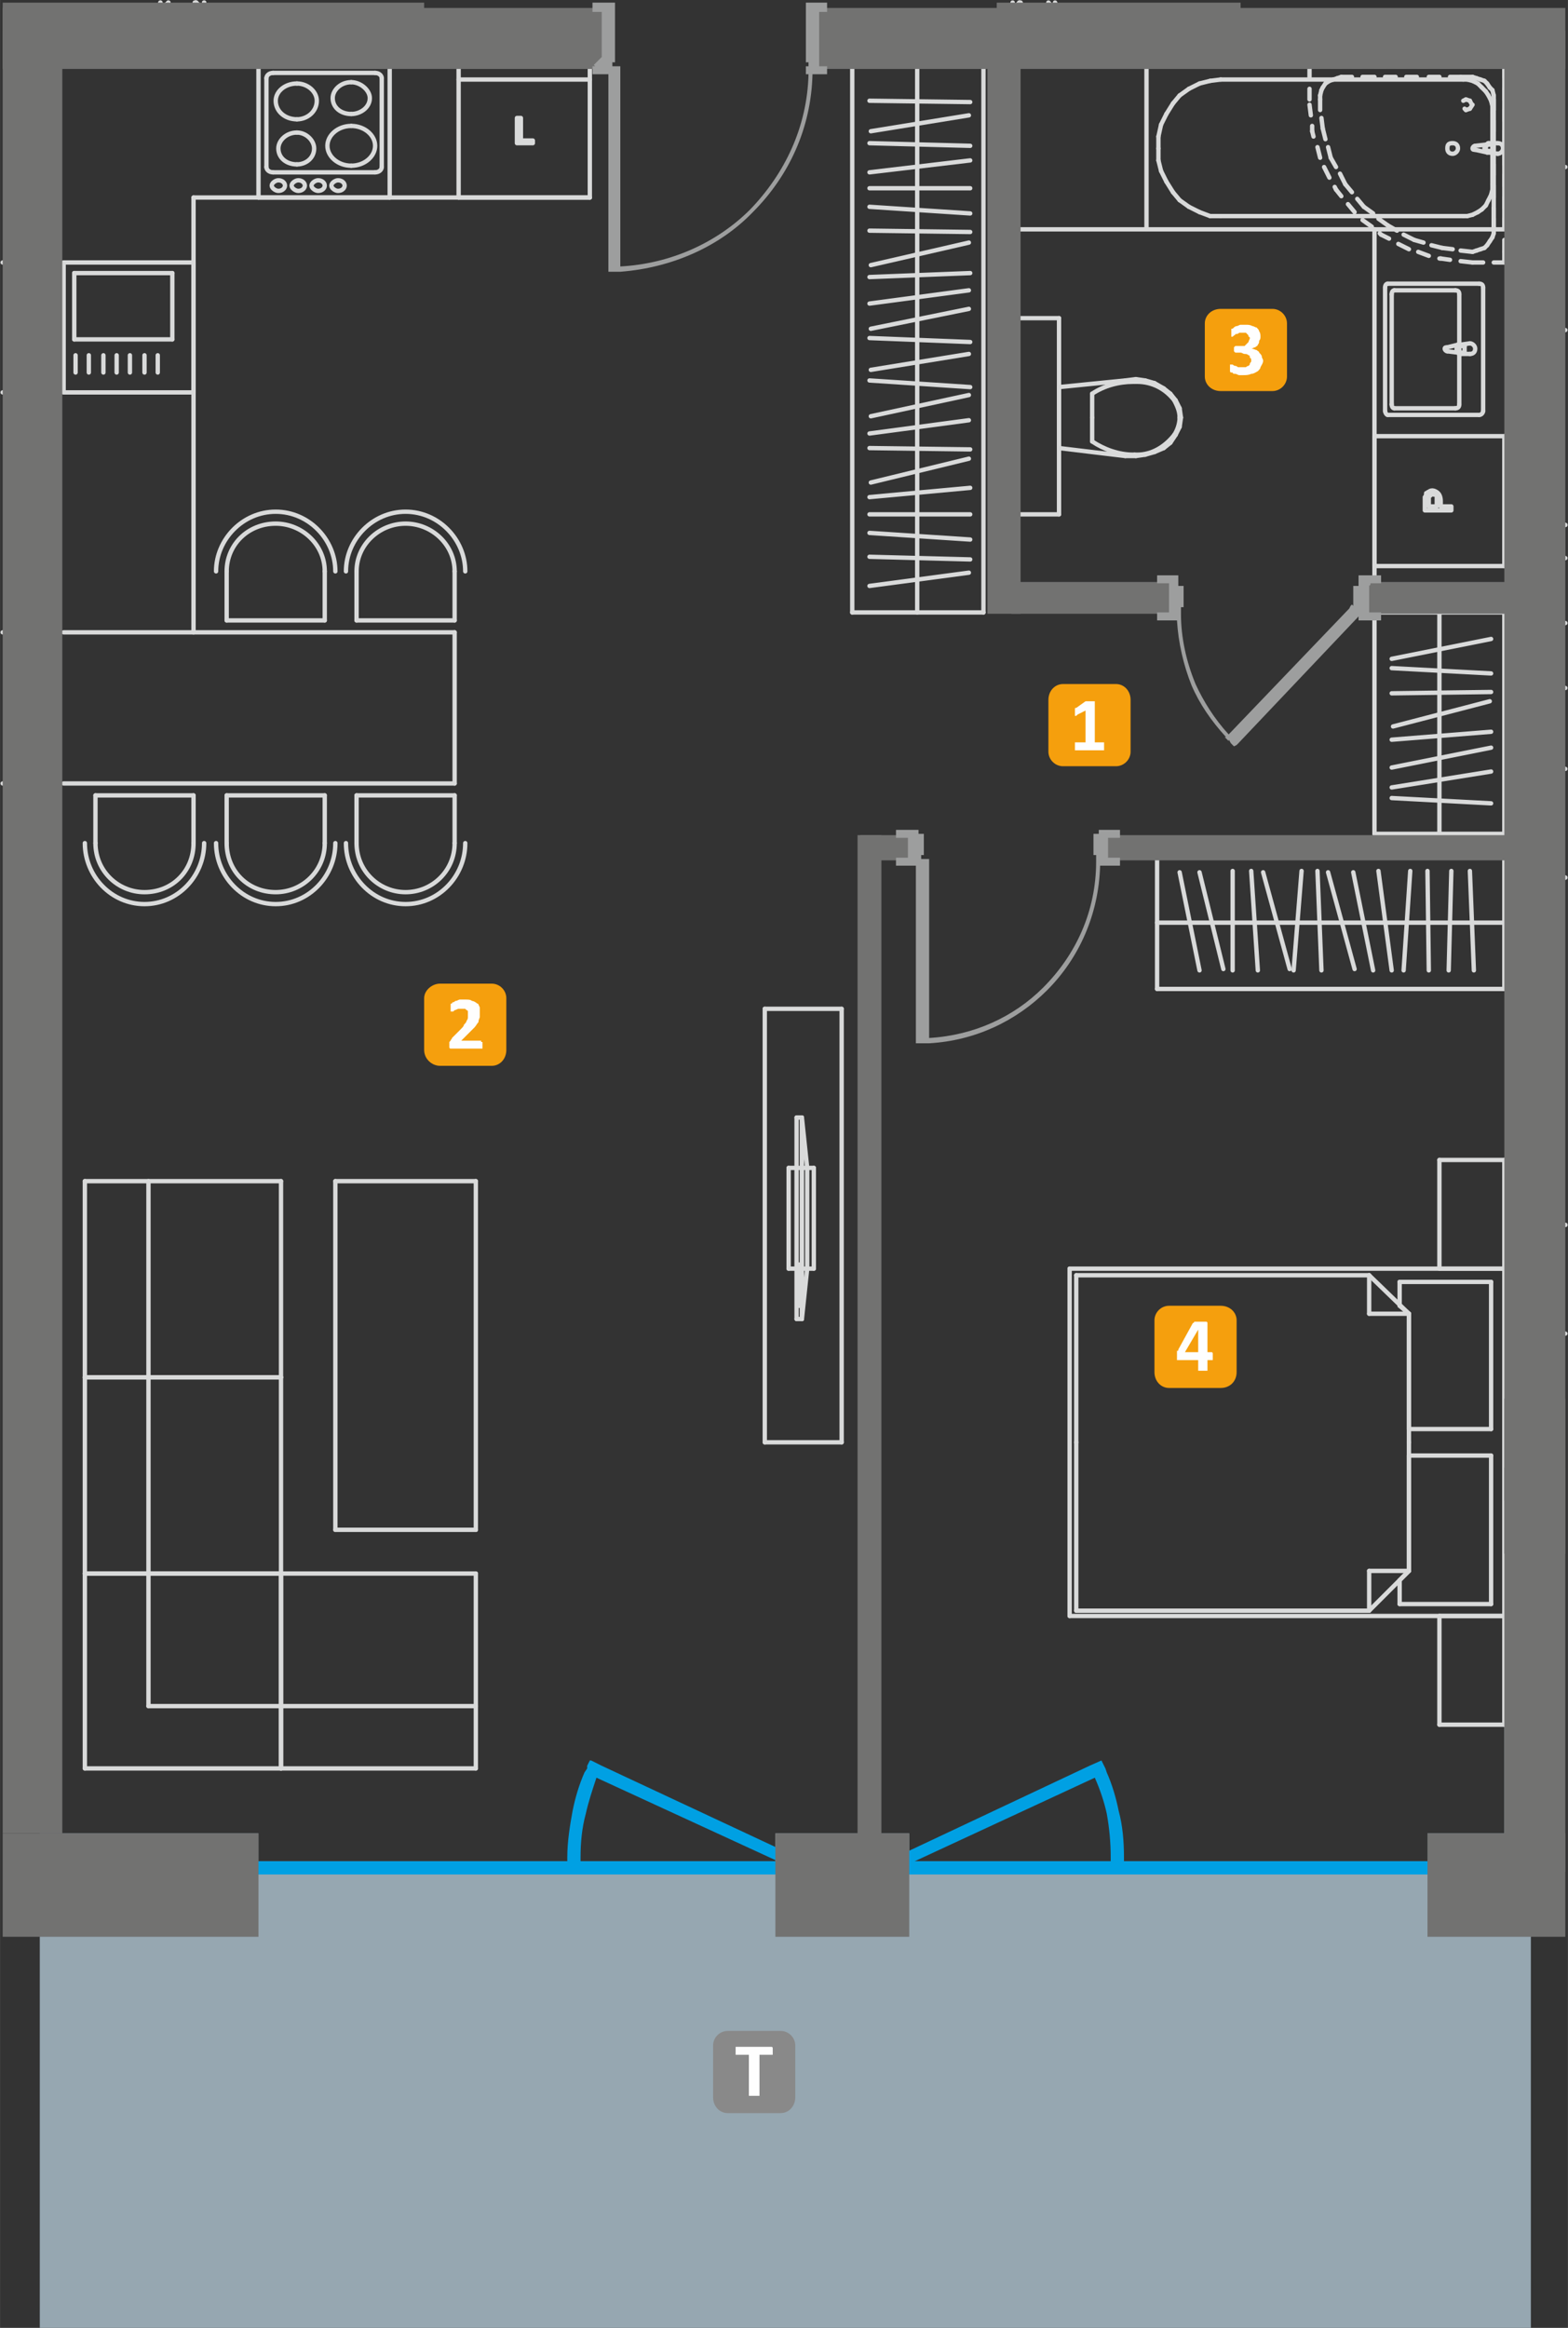 <?xml version="1.0" encoding="UTF-8"?>
<!DOCTYPE svg PUBLIC "-//W3C//DTD SVG 1.1//EN" "http://www.w3.org/Graphics/SVG/1.1/DTD/svg11.dtd">
<!-- Creator: CorelDRAW X6 -->
<svg xmlns="http://www.w3.org/2000/svg" xml:space="preserve" width="1179px" height="1750px" version="1.1" style="shape-rendering:geometricPrecision; text-rendering:geometricPrecision; image-rendering:optimizeQuality; fill-rule:evenodd; clip-rule:evenodd"
viewBox="0 0 1183 1756"
 xmlns:xlink="http://www.w3.org/1999/xlink">
 <rect x="0" y="0" width="1183" height="1756" fill="#333333" stroke="none"/>
 <defs>
  <style type="text/css">
   <![CDATA[
    .str0 {stroke:#D9DADA;stroke-width:3.281;stroke-linecap:round;stroke-linejoin:round}
    .fil3 {fill:none;fill-rule:nonzero}
    .fil1 {fill:#00A0E3}
    .fil4 {fill:#727271}
    .fil8 {fill:#898989}
    .fil0 {fill:#96A7B1}
    .fil6 {fill:#F59F0D}
    .fil2 {fill:#00A0E3;fill-rule:nonzero}
    .fil5 {fill:#9D9E9E;fill-rule:nonzero}
    .fil7 {fill:#FEFEFE;fill-rule:nonzero}
   ]]>
  </style>
 </defs>
 <g id="Warstwa_x0020_1">
  <polygon class="fil0" points="30,1383 30,1756 1155,1756 1155,1055 1135,1055 1135,1107 1135,1132 1135,1383 1077,1383 1077,1404 686,1404 686,1383 585,1383 585,1404 195,1404 195,1383 "/>
  <polygon class="fil1" points="186,1404 630,1404 630,1414 186,1414 "/>
  <polygon class="fil1" points="675,1404 1120,1404 1120,1414 675,1414 "/>
  <path class="fil2" d="M593 1397l4 2 -4 9 -4 -3 -139 -64c-3,9 -6,18 -8,27 -3,11 -4,22 -4,33l0 5 -10 0 0 -5c0,-12 2,-24 4,-35 2,-10 5,-20 9,-29l0 0 2 -3 0 -2 2 -4 1 0 0 0 2 1 6 3 0 0 139 65z"/>
  <path class="fil2" d="M688 1405l-5 3 -4 -9 5 -2 138 -65 0 0 9 -4 2 4 1 2 1 3 0 0c4,9 7,19 9,29 3,11 4,23 4,35l0 5 -10 0 0 -5c0,-11 -1,-22 -3,-33 -2,-9 -5,-18 -9,-27l-138 64z"/>
  <line class="fil3 str0" x1="212" y1="1039" x2="212" y2= "1187" />
  <line class="fil3 str0" x1="212" y1="1187" x2="64" y2= "1187" />
  <line class="fil3 str0" x1="64" y1="1187" x2="64" y2= "1039" />
  <line class="fil3 str0" x1="64" y1="1039" x2="212" y2= "1039" />
  <line class="fil3 str0" x1="112" y1="1039" x2="112" y2= "1187" />
  <line class="fil3 str0" x1="359" y1="1187" x2="212" y2= "1187" />
  <line class="fil3 str0" x1="212" y1="1187" x2="212" y2= "1334" />
  <line class="fil3 str0" x1="212" y1="1334" x2="359" y2= "1334" />
  <line class="fil3 str0" x1="359" y1="1334" x2="359" y2= "1187" />
  <line class="fil3 str0" x1="359" y1="1287" x2="212" y2= "1287" />
  <line class="fil3 str0" x1="212" y1="1187" x2="212" y2= "1334" />
  <line class="fil3 str0" x1="212" y1="1334" x2="64" y2= "1334" />
  <line class="fil3 str0" x1="64" y1="1334" x2="64" y2= "1187" />
  <line class="fil3 str0" x1="64" y1="1187" x2="212" y2= "1187" />
  <line class="fil3 str0" x1="112" y1="1187" x2="112" y2= "1287" />
  <line class="fil3 str0" x1="212" y1="1287" x2="112" y2= "1287" />
  <line class="fil3 str0" x1="212" y1="891" x2="212" y2= "1039" />
  <line class="fil3 str0" x1="212" y1="1039" x2="64" y2= "1039" />
  <line class="fil3 str0" x1="64" y1="1039" x2="64" y2= "891" />
  <line class="fil3 str0" x1="64" y1="891" x2="212" y2= "891" />
  <line class="fil3 str0" x1="112" y1="891" x2="112" y2= "1039" />
  <line class="fil3 str0" x1="294" y1="149" x2="294" y2= "50" />
  <line class="fil3 str0" x1="294" y1="50" x2="195" y2= "50" />
  <line class="fil3 str0" x1="195" y1="50" x2="195" y2= "149" />
  <line class="fil3 str0" x1="195" y1="149" x2="294" y2= "149" />
  <line class="fil3 str0" x1="201" y1="126" x2="201" y2= "59" />
  <line class="fil3 str0" x1="206" y1="55" x2="283" y2= "55" />
  <line class="fil3 str0" x1="288" y1="59" x2="288" y2= "126" />
  <line class="fil3 str0" x1="283" y1="130" x2="206" y2= "130" />
  <path class="fil3 str0" d="M224 63c8,0 15,6 15,13 0,8 -7,14 -15,14"/>
  <path class="fil3 str0" d="M224 90c-9,0 -16,-6 -16,-14 0,-7 7,-13 16,-13"/>
  <path class="fil3 str0" d="M224 100c7,0 13,6 13,12 0,7 -6,12 -13,12"/>
  <path class="fil3 str0" d="M224 124c-8,0 -14,-5 -14,-12 0,-6 6,-12 14,-12"/>
  <path class="fil3 str0" d="M265 95c10,0 18,7 18,15 0,8 -8,15 -18,15"/>
  <path class="fil3 str0" d="M265 125c-10,0 -18,-7 -18,-15 0,-8 8,-15 18,-15"/>
  <path class="fil3 str0" d="M265 62c7,0 14,6 14,12 0,7 -7,12 -14,12"/>
  <path class="fil3 str0" d="M265 86c-8,0 -14,-5 -14,-12 0,-6 6,-12 14,-12"/>
  <path class="fil3 str0" d="M215 140c0,-2 -2,-4 -5,-4 -2,0 -5,2 -5,4 0,2 3,4 5,4 3,0 5,-2 5,-4"/>
  <path class="fil3 str0" d="M230 140c0,-2 -2,-4 -5,-4 -2,0 -5,2 -5,4 0,2 3,4 5,4 3,0 5,-2 5,-4"/>
  <path class="fil3 str0" d="M245 140c0,-2 -2,-4 -5,-4 -2,0 -5,2 -5,4 0,2 3,4 5,4 3,0 5,-2 5,-4z"/>
  <path class="fil3 str0" d="M260 140c0,-2 -2,-4 -5,-4 -2,0 -5,2 -5,4 0,2 3,4 5,4 3,0 5,-2 5,-4"/>
  <path class="fil3 str0" d="M206 130c-3,0 -5,-2 -5,-4"/>
  <path class="fil3 str0" d="M201 59c0,-2 2,-4 5,-4"/>
  <path class="fil3 str0" d="M283 55c3,0 5,2 5,4"/>
  <path class="fil3 str0" d="M288 126c0,2 -2,4 -5,4"/>
  <line class="fil3 str0" x1="146" y1="198" x2="48" y2= "198" />
  <line class="fil3 str0" x1="146" y1="296" x2="146" y2= "198" />
  <line class="fil3 str0" x1="48" y1="296" x2="146" y2= "296" />
  <line class="fil3 str0" x1="48" y1="198" x2="48" y2= "296" />
  <line class="fil3 str0" x1="56" y1="206" x2="56" y2= "256" />
  <line class="fil3 str0" x1="56" y1="256" x2="130" y2= "256" />
  <line class="fil3 str0" x1="130" y1="256" x2="130" y2= "206" />
  <line class="fil3 str0" x1="130" y1="206" x2="56" y2= "206" />
  <line class="fil3 str0" x1="57" y1="268" x2="57" y2= "281" />
  <line class="fil3 str0" x1="67" y1="268" x2="67" y2= "281" />
  <line class="fil3 str0" x1="78" y1="268" x2="78" y2= "281" />
  <line class="fil3 str0" x1="88" y1="268" x2="88" y2= "281" />
  <line class="fil3 str0" x1="98" y1="268" x2="98" y2= "281" />
  <line class="fil3 str0" x1="109" y1="268" x2="109" y2= "281" />
  <line class="fil3 str0" x1="119" y1="268" x2="119" y2= "281" />
  <line class="fil3 str0" x1="445" y1="149" x2="445" y2= "50" />
  <line class="fil3 str0" x1="346" y1="149" x2="445" y2= "149" />
  <line class="fil3 str0" x1="346" y1="50" x2="346" y2= "149" />
  <line class="fil3 str0" x1="445" y1="50" x2="346" y2= "50" />
  <line class="fil3 str0" x1="445" y1="60" x2="346" y2= "60" />
  <polygon class="fil3 str0" points="390,108 390,89 393,89 393,106 402,106 402,108 "/>
  <line class="fil3 str0" x1="343" y1="636" x2="343" y2= "600" />
  <path class="fil3 str0" d="M343 636c0,21 -17,37 -37,37 -20,0 -37,-16 -37,-37"/>
  <line class="fil3 str0" x1="269" y1="600" x2="269" y2= "636" />
  <line class="fil3 str0" x1="343" y1="600" x2="269" y2= "600" />
  <path class="fil3 str0" d="M351 636c0,25 -20,46 -45,46 -25,0 -45,-21 -45,-46"/>
  <line class="fil3 str0" x1="245" y1="636" x2="245" y2= "600" />
  <path class="fil3 str0" d="M245 636c0,21 -17,37 -37,37 -21,0 -37,-16 -37,-37"/>
  <line class="fil3 str0" x1="171" y1="600" x2="171" y2= "636" />
  <line class="fil3 str0" x1="245" y1="600" x2="171" y2= "600" />
  <path class="fil3 str0" d="M253 636c0,25 -20,46 -45,46 -25,0 -45,-21 -45,-46"/>
  <line class="fil3 str0" x1="146" y1="636" x2="146" y2= "600" />
  <path class="fil3 str0" d="M146 636c0,21 -16,37 -37,37 -20,0 -37,-16 -37,-37"/>
  <line class="fil3 str0" x1="72" y1="600" x2="72" y2= "636" />
  <line class="fil3 str0" x1="146" y1="600" x2="72" y2= "600" />
  <path class="fil3 str0" d="M154 636c0,25 -20,46 -45,46 -25,0 -45,-21 -45,-46"/>
  <line class="fil3 str0" x1="343" y1="468" x2="269" y2= "468" />
  <line class="fil3 str0" x1="269" y1="468" x2="269" y2= "431" />
  <path class="fil3 str0" d="M269 431c0,-20 17,-36 37,-36 20,0 37,16 37,36"/>
  <line class="fil3 str0" x1="343" y1="431" x2="343" y2= "468" />
  <path class="fil3 str0" d="M261 431c0,-24 20,-45 45,-45 25,0 45,21 45,45"/>
  <line class="fil3 str0" x1="245" y1="468" x2="171" y2= "468" />
  <line class="fil3 str0" x1="171" y1="468" x2="171" y2= "431" />
  <path class="fil3 str0" d="M171 431c0,-20 16,-36 37,-36 20,0 37,16 37,36"/>
  <line class="fil3 str0" x1="245" y1="431" x2="245" y2= "468" />
  <path class="fil3 str0" d="M163 431c0,-24 20,-45 45,-45 25,0 45,21 45,45"/>
  <line class="fil3 str0" x1="1086" y1="1301" x2="1086" y2= "1219" />
  <line class="fil3 str0" x1="1086" y1="1219" x2="1135" y2= "1219" />
  <line class="fil3 str0" x1="1135" y1="1219" x2="1135" y2= "1301" />
  <line class="fil3 str0" x1="1135" y1="1301" x2="1086" y2= "1301" />
  <line class="fil3 str0" x1="1086" y1="957" x2="1086" y2= "875" />
  <line class="fil3 str0" x1="1086" y1="875" x2="1135" y2= "875" />
  <line class="fil3 str0" x1="1135" y1="875" x2="1135" y2= "957" />
  <line class="fil3 str0" x1="1135" y1="957" x2="1086" y2= "957" />
  <line class="fil3 str0" x1="1063" y1="991" x2="1056" y2= "985" />
  <line class="fil3 str0" x1="1056" y1="985" x2="1056" y2= "967" />
  <line class="fil3 str0" x1="1056" y1="967" x2="1125" y2= "967" />
  <line class="fil3 str0" x1="1125" y1="967" x2="1125" y2= "1078" />
  <line class="fil3 str0" x1="1125" y1="1078" x2="1063" y2= "1078" />
  <line class="fil3 str0" x1="1063" y1="1078" x2="1063" y2= "991" />
  <line class="fil3 str0" x1="1063" y1="1098" x2="1125" y2= "1098" />
  <line class="fil3 str0" x1="1125" y1="1098" x2="1125" y2= "1210" />
  <line class="fil3 str0" x1="1125" y1="1210" x2="1056" y2= "1210" />
  <line class="fil3 str0" x1="1056" y1="1210" x2="1056" y2= "1192" />
  <line class="fil3 str0" x1="1056" y1="1192" x2="1063" y2= "1185" />
  <line class="fil3 str0" x1="1063" y1="1185" x2="1063" y2= "1098" />
  <line class="fil3 str0" x1="812" y1="1088" x2="812" y2= "962" />
  <line class="fil3 str0" x1="812" y1="962" x2="1033" y2= "962" />
  <line class="fil3 str0" x1="1033" y1="962" x2="1063" y2= "991" />
  <line class="fil3 str0" x1="1063" y1="991" x2="1063" y2= "1088" />
  <line class="fil3 str0" x1="1033" y1="962" x2="1033" y2= "991" />
  <line class="fil3 str0" x1="1063" y1="991" x2="1033" y2= "991" />
  <line class="fil3 str0" x1="1063" y1="1088" x2="1063" y2= "1185" />
  <line class="fil3 str0" x1="1063" y1="1185" x2="1033" y2= "1215" />
  <line class="fil3 str0" x1="1033" y1="1215" x2="812" y2= "1215" />
  <line class="fil3 str0" x1="812" y1="1215" x2="812" y2= "1088" />
  <line class="fil3 str0" x1="1033" y1="1215" x2="1033" y2= "1185" />
  <line class="fil3 str0" x1="1063" y1="1185" x2="1033" y2= "1185" />
  <line class="fil3 str0" x1="807" y1="1219" x2="807" y2= "957" />
  <line class="fil3 str0" x1="807" y1="957" x2="1135" y2= "957" />
  <line class="fil3 str0" x1="1135" y1="957" x2="1135" y2= "1219" />
  <line class="fil3 str0" x1="1135" y1="1219" x2="807" y2= "1219" />
  <line class="fil3 str0" x1="1135" y1="746" x2="1135" y2= "647" />
  <line class="fil3 str0" x1="873" y1="746" x2="1135" y2= "746" />
  <line class="fil3 str0" x1="873" y1="647" x2="873" y2= "746" />
  <line class="fil3 str0" x1="1135" y1="647" x2="873" y2= "647" />
  <line class="fil3 str0" x1="1135" y1="696" x2="873" y2= "696" />
  <line class="fil3 str0" x1="1109" y1="657" x2="1112" y2= "732" />
  <line class="fil3 str0" x1="1095" y1="657" x2="1093" y2= "732" />
  <line class="fil3 str0" x1="1077" y1="657" x2="1078" y2= "732" />
  <line class="fil3 str0" x1="1064" y1="657" x2="1059" y2= "732" />
  <line class="fil3 str0" x1="1040" y1="657" x2="1050" y2= "732" />
  <line class="fil3 str0" x1="1021" y1="658" x2="1036" y2= "732" />
  <line class="fil3 str0" x1="1002" y1="658" x2="1022" y2= "731" />
  <line class="fil3 str0" x1="994" y1="657" x2="997" y2= "732" />
  <line class="fil3 str0" x1="982" y1="657" x2="976" y2= "732" />
  <line class="fil3 str0" x1="953" y1="658" x2="973" y2= "731" />
  <line class="fil3 str0" x1="944" y1="657" x2="949" y2= "732" />
  <line class="fil3 str0" x1="930" y1="657" x2="930" y2= "732" />
  <line class="fil3 str0" x1="905" y1="658" x2="923" y2= "731" />
  <line class="fil3 str0" x1="890" y1="658" x2="905" y2= "732" />
  <line class="fil3 str0" x1="614" y1="881" x2="595" y2= "881" />
  <line class="fil3 str0" x1="614" y1="957" x2="614" y2= "881" />
  <line class="fil3 str0" x1="595" y1="957" x2="614" y2= "957" />
  <line class="fil3 str0" x1="595" y1="881" x2="595" y2= "957" />
  <line class="fil3 str0" x1="605" y1="843" x2="601" y2= "843" />
  <line class="fil3 str0" x1="609" y1="881" x2="605" y2= "843" />
  <line class="fil3 str0" x1="609" y1="957" x2="609" y2= "881" />
  <line class="fil3 str0" x1="605" y1="995" x2="609" y2= "957" />
  <line class="fil3 str0" x1="601" y1="995" x2="605" y2= "995" />
  <line class="fil3 str0" x1="601" y1="843" x2="601" y2= "995" />
  <line class="fil3 str0" x1="602" y1="985" x2="602" y2= "975" />
  <line class="fil3 str0" x1="602" y1="975" x2="603" y2= "975" />
  <line class="fil3 str0" x1="603" y1="975" x2="603" y2= "985" />
  <line class="fil3 str0" x1="603" y1="985" x2="602" y2= "985" />
  <line class="fil3 str0" x1="602" y1="972" x2="602" y2= "962" />
  <line class="fil3 str0" x1="602" y1="962" x2="603" y2= "962" />
  <line class="fil3 str0" x1="603" y1="962" x2="603" y2= "972" />
  <line class="fil3 str0" x1="603" y1="972" x2="602" y2= "972" />
  <line class="fil3 str0" x1="602" y1="960" x2="602" y2= "954" />
  <line class="fil3 str0" x1="602" y1="954" x2="603" y2= "954" />
  <line class="fil3 str0" x1="603" y1="954" x2="603" y2= "960" />
  <line class="fil3 str0" x1="603" y1="960" x2="602" y2= "960" />
  <line class="fil3 str0" x1="605" y1="843" x2="605" y2= "995" />
  <line class="fil3 str0" x1="1135" y1="427" x2="1135" y2= "329" />
  <line class="fil3 str0" x1="1037" y1="427" x2="1135" y2= "427" />
  <line class="fil3 str0" x1="1037" y1="329" x2="1037" y2= "427" />
  <line class="fil3 str0" x1="1135" y1="329" x2="1037" y2= "329" />
  <path class="fil3 str0" d="M1095 385l-20 0 0 -7c0,-2 0,-3 0,-3 1,-1 1,-2 1,-3 1,0 1,-1 2,-1 1,-1 2,-1 3,-1 1,0 3,1 4,2 1,1 2,3 2,6l0 4 8 0 0 3zm-11 -3l0 -5c0,-1 0,-2 0,-3 -1,-1 -2,-1 -3,-1 -1,0 -2,0 -2,1 -1,0 -1,0 -1,1 0,1 0,1 0,3l0 4 6 0z"/>
  <line class="fil3 str0" x1="1135" y1="173" x2="865" y2= "173" />
  <line class="fil3 str0" x1="865" y1="173" x2="865" y2= "50" />
  <line class="fil3 str0" x1="865" y1="50" x2="1135" y2= "50" />
  <line class="fil3 str0" x1="1135" y1="50" x2="1135" y2= "173" />
  <line class="fil3 str0" x1="1104" y1="60" x2="1107" y2= "60" />
  <line class="fil3 str0" x1="1107" y1="60" x2="1111" y2= "61" />
  <line class="fil3 str0" x1="1111" y1="61" x2="1115" y2= "63" />
  <line class="fil3 str0" x1="1115" y1="63" x2="1118" y2= "66" />
  <line class="fil3 str0" x1="1118" y1="66" x2="1121" y2= "69" />
  <line class="fil3 str0" x1="1121" y1="69" x2="1123" y2= "72" />
  <line class="fil3 str0" x1="1123" y1="72" x2="1125" y2= "76" />
  <line class="fil3 str0" x1="1125" y1="76" x2="1126" y2= "80" />
  <line class="fil3 str0" x1="1126" y1="80" x2="1126" y2= "85" />
  <line class="fil3 str0" x1="1126" y1="85" x2="1126" y2= "139" />
  <line class="fil3 str0" x1="1126" y1="139" x2="1126" y2= "143" />
  <line class="fil3 str0" x1="1126" y1="143" x2="1125" y2= "147" />
  <line class="fil3 str0" x1="1125" y1="147" x2="1123" y2= "151" />
  <line class="fil3 str0" x1="1123" y1="151" x2="1121" y2= "155" />
  <line class="fil3 str0" x1="1121" y1="155" x2="1118" y2= "158" />
  <line class="fil3 str0" x1="1118" y1="158" x2="1115" y2= "160" />
  <line class="fil3 str0" x1="1115" y1="160" x2="1111" y2= "162" />
  <line class="fil3 str0" x1="1111" y1="162" x2="1107" y2= "163" />
  <line class="fil3 str0" x1="1107" y1="163" x2="1104" y2= "163" />
  <line class="fil3 str0" x1="1104" y1="163" x2="921" y2= "163" />
  <line class="fil3 str0" x1="921" y1="163" x2="913" y2= "163" />
  <line class="fil3 str0" x1="913" y1="163" x2="905" y2= "160" />
  <line class="fil3 str0" x1="905" y1="160" x2="897" y2= "156" />
  <line class="fil3 str0" x1="897" y1="156" x2="890" y2= "151" />
  <line class="fil3 str0" x1="890" y1="151" x2="885" y2= "145" />
  <line class="fil3 str0" x1="885" y1="145" x2="880" y2= "137" />
  <line class="fil3 str0" x1="880" y1="137" x2="876" y2= "129" />
  <line class="fil3 str0" x1="876" y1="129" x2="874" y2= "121" />
  <line class="fil3 str0" x1="874" y1="121" x2="874" y2= "112" />
  <line class="fil3 str0" x1="874" y1="112" x2="874" y2= "103" />
  <line class="fil3 str0" x1="874" y1="103" x2="876" y2= "94" />
  <line class="fil3 str0" x1="876" y1="94" x2="880" y2= "86" />
  <line class="fil3 str0" x1="880" y1="86" x2="885" y2= "78" />
  <line class="fil3 str0" x1="885" y1="78" x2="890" y2= "72" />
  <line class="fil3 str0" x1="890" y1="72" x2="897" y2= "67" />
  <line class="fil3 str0" x1="897" y1="67" x2="905" y2= "63" />
  <line class="fil3 str0" x1="905" y1="63" x2="913" y2= "61" />
  <line class="fil3 str0" x1="913" y1="61" x2="921" y2= "60" />
  <line class="fil3 str0" x1="921" y1="60" x2="1104" y2= "60" />
  <path class="fil3 str0" d="M1100 112c0,-3 -2,-4 -4,-4 -3,0 -4,1 -4,4 0,2 1,4 4,4 2,0 4,-2 4,-4"/>
  <line class="fil3 str0" x1="1130" y1="116" x2="1123" y2= "115" />
  <path class="fil3 str0" d="M1123 115c0,0 -1,0 -1,0"/>
  <line class="fil3 str0" x1="1122" y1="115" x2="1113" y2= "113" />
  <path class="fil3 str0" d="M1113 113c-1,0 -2,0 -2,-1 0,-1 1,-2 2,-2"/>
  <line class="fil3 str0" x1="1113" y1="110" x2="1122" y2= "109" />
  <path class="fil3 str0" d="M1122 109c0,-1 1,-1 1,-1"/>
  <line class="fil3 str0" x1="1123" y1="108" x2="1130" y2= "108" />
  <path class="fil3 str0" d="M1130 108c2,0 4,1 4,4 0,2 -2,4 -4,4"/>
  <line class="fil3 str0" x1="1126" y1="109" x2="1124" y2= "109" />
  <line class="fil3 str0" x1="1124" y1="114" x2="1126" y2= "114" />
  <line class="fil3 str0" x1="1126" y1="114" x2="1126" y2= "109" />
  <path class="fil3 str0" d="M1124 114c-2,0 -3,-1 -3,-2 0,-2 1,-3 3,-3"/>
  <path class="fil3 str0" d="M1122 115c-1,-1 -2,-2 -2,-3 0,-2 1,-3 2,-3"/>
  <line class="fil3 str0" x1="1135" y1="198" x2="1127" y2= "198" />
  <line class="fil3 str0" x1="1119" y1="198" x2="1111" y2= "198" />
  <line class="fil3 str0" x1="1111" y1="198" x2="1102" y2= "197" />
  <line class="fil3 str0" x1="1094" y1="196" x2="1087" y2= "195" />
  <line class="fil3 str0" x1="1087" y1="195" x2="1086" y2= "195" />
  <line class="fil3 str0" x1="1078" y1="193" x2="1070" y2= "190" />
  <line class="fil3 str0" x1="1063" y1="188" x2="1055" y2= "184" />
  <line class="fil3 str0" x1="1048" y1="180" x2="1042" y2= "177" />
  <line class="fil3 str0" x1="1042" y1="177" x2="1041" y2= "176" />
  <line class="fil3 str0" x1="1035" y1="171" x2="1028" y2= "166" />
  <line class="fil3 str0" x1="1022" y1="160" x2="1017" y2= "154" />
  <line class="fil3 str0" x1="1012" y1="148" x2="1008" y2= "143" />
  <line class="fil3 str0" x1="1008" y1="143" x2="1007" y2= "141" />
  <line class="fil3 str0" x1="1003" y1="134" x2="999" y2= "126" />
  <line class="fil3 str0" x1="996" y1="119" x2="994" y2= "111" />
  <line class="fil3 str0" x1="991" y1="103" x2="990" y2= "99" />
  <line class="fil3 str0" x1="990" y1="99" x2="990" y2= "95" />
  <line class="fil3 str0" x1="989" y1="87" x2="988" y2= "79" />
  <line class="fil3 str0" x1="988" y1="75" x2="988" y2= "67" />
  <line class="fil3 str0" x1="988" y1="58" x2="988" y2= "50" />
  <line class="fil3 str0" x1="988" y1="50" x2="996" y2= "50" />
  <line class="fil3 str0" x1="1004" y1="50" x2="1012" y2= "50" />
  <line class="fil3 str0" x1="1020" y1="50" x2="1028" y2= "50" />
  <line class="fil3 str0" x1="1037" y1="50" x2="1045" y2= "50" />
  <line class="fil3 str0" x1="1053" y1="50" x2="1061" y2= "50" />
  <line class="fil3 str0" x1="1069" y1="50" x2="1078" y2= "50" />
  <line class="fil3 str0" x1="1086" y1="50" x2="1094" y2= "50" />
  <line class="fil3 str0" x1="1102" y1="50" x2="1111" y2= "50" />
  <line class="fil3 str0" x1="1119" y1="50" x2="1127" y2= "50" />
  <line class="fil3 str0" x1="1127" y1="50" x2="1135" y2= "50" />
  <line class="fil3 str0" x1="1135" y1="50" x2="1135" y2= "58" />
  <line class="fil3 str0" x1="1135" y1="67" x2="1135" y2= "75" />
  <line class="fil3 str0" x1="1135" y1="83" x2="1135" y2= "91" />
  <line class="fil3 str0" x1="1135" y1="99" x2="1135" y2= "108" />
  <line class="fil3 str0" x1="1135" y1="116" x2="1135" y2= "124" />
  <line class="fil3 str0" x1="1135" y1="132" x2="1135" y2= "140" />
  <line class="fil3 str0" x1="1135" y1="149" x2="1135" y2= "157" />
  <line class="fil3 str0" x1="1135" y1="165" x2="1135" y2= "173" />
  <line class="fil3 str0" x1="1135" y1="181" x2="1135" y2= "190" />
  <line class="fil3 str0" x1="1135" y1="190" x2="1135" y2= "198" />
  <line class="fil3 str0" x1="1127" y1="75" x2="1127" y2= "83" />
  <line class="fil3 str0" x1="1127" y1="91" x2="1127" y2= "99" />
  <line class="fil3 str0" x1="1127" y1="108" x2="1127" y2= "116" />
  <line class="fil3 str0" x1="1127" y1="124" x2="1127" y2= "132" />
  <line class="fil3 str0" x1="1127" y1="140" x2="1127" y2= "149" />
  <line class="fil3 str0" x1="1127" y1="157" x2="1127" y2= "165" />
  <line class="fil3 str0" x1="1127" y1="165" x2="1127" y2= "173" />
  <line class="fil3 str0" x1="1127" y1="173" x2="1127" y2= "176" />
  <line class="fil3 str0" x1="1127" y1="176" x2="1126" y2= "179" />
  <line class="fil3 str0" x1="1126" y1="179" x2="1124" y2= "182" />
  <line class="fil3 str0" x1="1124" y1="182" x2="1122" y2= "185" />
  <line class="fil3 str0" x1="1122" y1="185" x2="1120" y2= "187" />
  <line class="fil3 str0" x1="1120" y1="187" x2="1117" y2= "188" />
  <line class="fil3 str0" x1="1117" y1="188" x2="1114" y2= "189" />
  <line class="fil3 str0" x1="1114" y1="189" x2="1111" y2= "190" />
  <line class="fil3 str0" x1="1111" y1="190" x2="1102" y2= "189" />
  <line class="fil3 str0" x1="1096" y1="188" x2="1088" y2= "187" />
  <line class="fil3 str0" x1="1088" y1="187" x2="1080" y2= "185" />
  <line class="fil3 str0" x1="1074" y1="183" x2="1067" y2= "181" />
  <line class="fil3 str0" x1="1067" y1="181" x2="1059" y2= "177" />
  <line class="fil3 str0" x1="1054" y1="174" x2="1047" y2= "170" />
  <line class="fil3 str0" x1="1047" y1="170" x2="1040" y2= "165" />
  <line class="fil3 str0" x1="1036" y1="161" x2="1029" y2= "156" />
  <line class="fil3 str0" x1="1029" y1="156" x2="1024" y2= "150" />
  <line class="fil3 str0" x1="1020" y1="145" x2="1015" y2= "139" />
  <line class="fil3 str0" x1="1015" y1="139" x2="1011" y2= "131" />
  <line class="fil3 str0" x1="1008" y1="126" x2="1004" y2= "119" />
  <line class="fil3 str0" x1="1004" y1="119" x2="1002" y2= "111" />
  <line class="fil3 str0" x1="1000" y1="105" x2="998" y2= "97" />
  <line class="fil3 str0" x1="998" y1="97" x2="997" y2= "89" />
  <line class="fil3 str0" x1="996" y1="83" x2="996" y2= "75" />
  <line class="fil3 str0" x1="996" y1="75" x2="996" y2= "72" />
  <line class="fil3 str0" x1="996" y1="72" x2="997" y2= "68" />
  <line class="fil3 str0" x1="997" y1="68" x2="998" y2= "66" />
  <line class="fil3 str0" x1="998" y1="66" x2="1000" y2= "63" />
  <line class="fil3 str0" x1="1000" y1="63" x2="1003" y2= "61" />
  <line class="fil3 str0" x1="1003" y1="61" x2="1006" y2= "60" />
  <line class="fil3 str0" x1="1006" y1="60" x2="1009" y2= "59" />
  <line class="fil3 str0" x1="1009" y1="59" x2="1012" y2= "58" />
  <line class="fil3 str0" x1="1012" y1="58" x2="1020" y2= "58" />
  <line class="fil3 str0" x1="1028" y1="58" x2="1037" y2= "58" />
  <line class="fil3 str0" x1="1045" y1="58" x2="1053" y2= "58" />
  <line class="fil3 str0" x1="1061" y1="58" x2="1069" y2= "58" />
  <line class="fil3 str0" x1="1078" y1="58" x2="1086" y2= "58" />
  <line class="fil3 str0" x1="1094" y1="58" x2="1102" y2= "58" />
  <line class="fil3 str0" x1="1102" y1="58" x2="1111" y2= "58" />
  <line class="fil3 str0" x1="1111" y1="58" x2="1114" y2= "59" />
  <line class="fil3 str0" x1="1114" y1="59" x2="1117" y2= "60" />
  <line class="fil3 str0" x1="1117" y1="60" x2="1120" y2= "61" />
  <line class="fil3 str0" x1="1120" y1="61" x2="1122" y2= "63" />
  <line class="fil3 str0" x1="1122" y1="63" x2="1124" y2= "66" />
  <line class="fil3 str0" x1="1124" y1="66" x2="1126" y2= "68" />
  <line class="fil3 str0" x1="1126" y1="68" x2="1127" y2= "72" />
  <line class="fil3 str0" x1="1127" y1="72" x2="1127" y2= "75" />
  <line class="fil3 str0" x1="1127" y1="75" x2="1127" y2= "83" />
  <line class="fil3 str0" x1="1127" y1="91" x2="1127" y2= "99" />
  <line class="fil3 str0" x1="1127" y1="108" x2="1127" y2= "116" />
  <line class="fil3 str0" x1="1127" y1="124" x2="1127" y2= "132" />
  <line class="fil3 str0" x1="1127" y1="140" x2="1127" y2= "149" />
  <line class="fil3 str0" x1="1127" y1="157" x2="1127" y2= "165" />
  <line class="fil3 str0" x1="1127" y1="165" x2="1127" y2= "173" />
  <line class="fil3 str0" x1="1127" y1="173" x2="1127" y2= "165" />
  <line class="fil3 str0" x1="1127" y1="157" x2="1127" y2= "149" />
  <line class="fil3 str0" x1="1127" y1="140" x2="1127" y2= "132" />
  <line class="fil3 str0" x1="1127" y1="124" x2="1127" y2= "116" />
  <line class="fil3 str0" x1="1127" y1="108" x2="1127" y2= "99" />
  <line class="fil3 str0" x1="1127" y1="91" x2="1127" y2= "83" />
  <line class="fil3 str0" x1="1127" y1="83" x2="1127" y2= "75" />
  <line class="fil3 str0" x1="1111" y1="79" x2="1109" y2= "82" />
  <line class="fil3 str0" x1="1109" y1="82" x2="1106" y2= "83" />
  <line class="fil3 str0" x1="1106" y1="83" x2="1105" y2= "82" />
  <line class="fil3 str0" x1="1104" y1="76" x2="1106" y2= "75" />
  <line class="fil3 str0" x1="1106" y1="75" x2="1109" y2= "76" />
  <line class="fil3 str0" x1="1109" y1="76" x2="1110" y2= "78" />
  <line class="fil3 str0" x1="857" y1="344" x2="864" y2= "343" />
  <line class="fil3 str0" x1="849" y1="344" x2="857" y2= "344" />
  <line class="fil3 str0" x1="799" y1="338" x2="849" y2= "344" />
  <line class="fil3 str0" x1="799" y1="292" x2="799" y2= "338" />
  <line class="fil3 str0" x1="849" y1="287" x2="799" y2= "292" />
  <line class="fil3 str0" x1="857" y1="286" x2="849" y2= "287" />
  <line class="fil3 str0" x1="864" y1="287" x2="857" y2= "286" />
  <line class="fil3 str0" x1="871" y1="289" x2="864" y2= "287" />
  <line class="fil3 str0" x1="878" y1="293" x2="871" y2= "289" />
  <line class="fil3 str0" x1="883" y1="297" x2="878" y2= "293" />
  <line class="fil3 str0" x1="887" y1="302" x2="883" y2= "297" />
  <line class="fil3 str0" x1="890" y1="308" x2="887" y2= "302" />
  <line class="fil3 str0" x1="891" y1="315" x2="890" y2= "308" />
  <line class="fil3 str0" x1="890" y1="322" x2="891" y2= "315" />
  <line class="fil3 str0" x1="887" y1="328" x2="890" y2= "322" />
  <line class="fil3 str0" x1="883" y1="334" x2="887" y2= "328" />
  <line class="fil3 str0" x1="878" y1="338" x2="883" y2= "334" />
  <line class="fil3 str0" x1="871" y1="341" x2="878" y2= "338" />
  <line class="fil3 str0" x1="864" y1="343" x2="871" y2= "341" />
  <line class="fil3 str0" x1="824" y1="297" x2="824" y2= "315" />
  <line class="fil3 str0" x1="824" y1="315" x2="824" y2= "333" />
  <path class="fil3 str0" d="M886 302c2,4 4,8 4,13"/>
  <path class="fil3 str0" d="M856 288c1,0 1,0 2,0 11,0 21,5 28,14"/>
  <path class="fil3 str0" d="M824 297c9,-6 20,-9 31,-9l1 0"/>
  <path class="fil3 str0" d="M856 343l-1 0c-11,0 -22,-4 -31,-10"/>
  <path class="fil3 str0" d="M886 328c-7,9 -17,15 -28,15 -1,0 -1,0 -2,0"/>
  <path class="fil3 str0" d="M890 315c0,5 -2,10 -4,13"/>
  <line class="fil3 str0" x1="1119" y1="217" x2="1119" y2= "310" />
  <path class="fil3 str0" d="M1119 310c0,1 -1,3 -3,3"/>
  <line class="fil3 str0" x1="1116" y1="313" x2="1047" y2= "313" />
  <path class="fil3 str0" d="M1047 313c-1,0 -2,-2 -2,-3"/>
  <line class="fil3 str0" x1="1045" y1="310" x2="1045" y2= "217" />
  <path class="fil3 str0" d="M1045 217c0,-2 1,-3 2,-3"/>
  <line class="fil3 str0" x1="1047" y1="214" x2="1116" y2= "214" />
  <path class="fil3 str0" d="M1116 214c2,0 3,1 3,3"/>
  <line class="fil3 str0" x1="1101" y1="222" x2="1101" y2= "305" />
  <line class="fil3 str0" x1="1098" y1="308" x2="1052" y2= "308" />
  <line class="fil3 str0" x1="1050" y1="305" x2="1050" y2= "222" />
  <line class="fil3 str0" x1="1052" y1="219" x2="1098" y2= "219" />
  <path class="fil3 str0" d="M1101 305c0,2 -1,3 -3,3"/>
  <path class="fil3 str0" d="M1052 308c-1,0 -2,-1 -2,-3"/>
  <path class="fil3 str0" d="M1050 222c0,-2 1,-3 2,-3"/>
  <path class="fil3 str0" d="M1098 219c2,0 3,1 3,3"/>
  <path class="fil3 str0" d="M1109 259c2,0 4,2 4,4 0,3 -2,4 -4,4"/>
  <line class="fil3 str0" x1="1102" y1="267" x2="1109" y2= "267" />
  <path class="fil3 str0" d="M1102 267c-1,0 -1,0 -2,-1"/>
  <line class="fil3 str0" x1="1092" y1="265" x2="1100" y2= "266" />
  <path class="fil3 str0" d="M1092 265c-1,0 -2,-1 -2,-2 0,-1 1,-1 2,-1"/>
  <line class="fil3 str0" x1="1100" y1="260" x2="1092" y2= "262" />
  <path class="fil3 str0" d="M1100 260c1,0 1,0 2,0"/>
  <line class="fil3 str0" x1="1109" y1="259" x2="1102" y2= "260" />
  <line class="fil3 str0" x1="1105" y1="266" x2="1102" y2= "266" />
  <line class="fil3 str0" x1="1102" y1="261" x2="1105" y2= "261" />
  <line class="fil3 str0" x1="1105" y1="261" x2="1105" y2= "266" />
  <path class="fil3 str0" d="M1102 266c-1,0 -2,-1 -2,-3 0,-1 1,-2 2,-2"/>
  <path class="fil3 str0" d="M1100 266c-1,0 -1,-1 -1,-3 0,-1 0,-2 1,-3"/>
  <line class="fil3 str0" x1="643" y1="462" x2="742" y2= "462" />
  <line class="fil3 str0" x1="643" y1="50" x2="643" y2= "462" />
  <line class="fil3 str0" x1="742" y1="50" x2="643" y2= "50" />
  <line class="fil3 str0" x1="742" y1="462" x2="742" y2= "50" />
  <line class="fil3 str0" x1="692" y1="462" x2="692" y2= "50" />
  <line class="fil3 str0" x1="731" y1="432" x2="656" y2= "442" />
  <line class="fil3 str0" x1="732" y1="422" x2="656" y2= "420" />
  <line class="fil3 str0" x1="732" y1="407" x2="656" y2= "402" />
  <line class="fil3 str0" x1="732" y1="388" x2="656" y2= "388" />
  <line class="fil3 str0" x1="732" y1="368" x2="656" y2= "375" />
  <line class="fil3 str0" x1="731" y1="346" x2="657" y2= "364" />
  <line class="fil3 str0" x1="732" y1="339" x2="656" y2= "338" />
  <line class="fil3 str0" x1="731" y1="317" x2="656" y2= "327" />
  <line class="fil3 str0" x1="731" y1="298" x2="657" y2= "314" />
  <line class="fil3 str0" x1="732" y1="292" x2="656" y2= "287" />
  <line class="fil3 str0" x1="731" y1="267" x2="657" y2= "279" />
  <line class="fil3 str0" x1="732" y1="258" x2="656" y2= "255" />
  <line class="fil3 str0" x1="731" y1="233" x2="657" y2= "248" />
  <line class="fil3 str0" x1="731" y1="219" x2="656" y2= "229" />
  <line class="fil3 str0" x1="732" y1="206" x2="656" y2= "209" />
  <line class="fil3 str0" x1="731" y1="183" x2="657" y2= "200" />
  <line class="fil3 str0" x1="732" y1="175" x2="656" y2= "174" />
  <line class="fil3 str0" x1="732" y1="161" x2="656" y2= "156" />
  <line class="fil3 str0" x1="732" y1="142" x2="656" y2= "142" />
  <line class="fil3 str0" x1="732" y1="121" x2="656" y2= "130" />
  <line class="fil3 str0" x1="732" y1="110" x2="656" y2= "108" />
  <line class="fil3 str0" x1="731" y1="87" x2="657" y2= "99" />
  <line class="fil3 str0" x1="732" y1="77" x2="656" y2= "76" />
  <line class="fil3 str0" x1="1037" y1="629" x2="1135" y2= "629" />
  <line class="fil3 str0" x1="1037" y1="462" x2="1037" y2= "629" />
  <line class="fil3 str0" x1="1135" y1="462" x2="1037" y2= "462" />
  <line class="fil3 str0" x1="1135" y1="629" x2="1135" y2= "462" />
  <line class="fil3 str0" x1="1086" y1="629" x2="1086" y2= "462" />
  <line class="fil3 str0" x1="1125" y1="606" x2="1050" y2= "602" />
  <line class="fil3 str0" x1="1125" y1="582" x2="1050" y2= "594" />
  <line class="fil3 str0" x1="1125" y1="564" x2="1050" y2= "579" />
  <line class="fil3 str0" x1="1125" y1="552" x2="1050" y2= "558" />
  <line class="fil3 str0" x1="1124" y1="529" x2="1051" y2= "548" />
  <line class="fil3 str0" x1="1125" y1="522" x2="1050" y2= "523" />
  <line class="fil3 str0" x1="1125" y1="508" x2="1050" y2= "504" />
  <line class="fil3 str0" x1="1125" y1="482" x2="1050" y2= "497" />
  <line class="fil3 str0" x1="1181" y1="924" x2="1179" y2= "924" />
  <line class="fil3 str0" x1="1179" y1="924" x2="1179" y2= "1006" />
  <line class="fil3 str0" x1="1179" y1="1006" x2="1181" y2= "1006" />
  <line class="fil3 str0" x1="1181" y1="580" x2="1179" y2= "580" />
  <line class="fil3 str0" x1="1179" y1="580" x2="1179" y2= "662" />
  <line class="fil3 str0" x1="1179" y1="662" x2="1181" y2= "662" />
  <line class="fil3 str0" x1="1181" y1="662" x2="1179" y2= "662" />
  <line class="fil3 str0" x1="1179" y1="662" x2="1179" y2= "924" />
  <line class="fil3 str0" x1="1179" y1="924" x2="1181" y2= "924" />
  <line class="fil3 str0" x1="1179" y1="421" x2="1181" y2= "421" />
  <line class="fil3 str0" x1="1181" y1="519" x2="1179" y2= "519" />
  <line class="fil3 str0" x1="1179" y1="519" x2="1179" y2= "421" />
  <line class="fil3 str0" x1="1179" y1="470" x2="1181" y2= "470" />
  <line class="fil3 str0" x1="1179" y1="396" x2="1181" y2= "396" />
  <line class="fil3 str0" x1="1179" y1="126" x2="1179" y2= "396" />
  <line class="fil3 str0" x1="1181" y1="126" x2="1179" y2= "126" />
  <line class="fil3 str0" x1="1179" y1="396" x2="1181" y2= "396" />
  <line class="fil3 str0" x1="1179" y1="249" x2="1179" y2= "257" />
  <line class="fil3 str0" x1="1179" y1="265" x2="1179" y2= "273" />
  <line class="fil3 str0" x1="1179" y1="281" x2="1179" y2= "290" />
  <line class="fil3 str0" x1="1179" y1="298" x2="1179" y2= "306" />
  <line class="fil3 str0" x1="1179" y1="314" x2="1179" y2= "322" />
  <line class="fil3 str0" x1="1179" y1="331" x2="1179" y2= "339" />
  <line class="fil3 str0" x1="1179" y1="347" x2="1179" y2= "355" />
  <line class="fil3 str0" x1="1179" y1="363" x2="1179" y2= "372" />
  <line class="fil3 str0" x1="1179" y1="380" x2="1179" y2= "388" />
  <line class="fil3 str0" x1="1179" y1="388" x2="1179" y2= "396" />
  <line class="fil3 str0" x1="1181" y1="249" x2="1179" y2= "249" />
  <line class="fil3 str0" x1="4" y1="198" x2="4" y2= "296" />
  <line class="fil3 str0" x1="4" y1="296" x2="2" y2= "296" />
  <line class="fil3 str0" x1="2" y1="198" x2="4" y2= "198" />
  <line class="fil3 str0" x1="253" y1="891" x2="253" y2= "1154" />
  <line class="fil3 str0" x1="253" y1="1154" x2="359" y2= "1154" />
  <line class="fil3 str0" x1="359" y1="1154" x2="359" y2= "891" />
  <line class="fil3 str0" x1="359" y1="891" x2="253" y2= "891" />
  <line class="fil3 str0" x1="146" y1="149" x2="445" y2= "149" />
  <line class="fil3 str0" x1="146" y1="149" x2="146" y2= "477" />
  <line class="fil3 str0" x1="48" y1="477" x2="343" y2= "477" />
  <line class="fil3 str0" x1="48" y1="591" x2="343" y2= "591" />
  <line class="fil3 str0" x1="343" y1="477" x2="343" y2= "591" />
  <line class="fil3 str0" x1="577" y1="1088" x2="577" y2= "761" />
  <line class="fil3 str0" x1="577" y1="761" x2="635" y2= "761" />
  <line class="fil3 str0" x1="635" y1="761" x2="635" y2= "1088" />
  <line class="fil3 str0" x1="635" y1="1088" x2="577" y2= "1088" />
  <line class="fil3 str0" x1="766" y1="173" x2="865" y2= "173" />
  <line class="fil3 str0" x1="1037" y1="437" x2="1037" y2= "173" />
  <line class="fil3 str0" x1="799" y1="388" x2="799" y2= "240" />
  <line class="fil3 str0" x1="4" y1="477" x2="2" y2= "477" />
  <line class="fil3 str0" x1="4" y1="591" x2="2" y2= "591" />
  <line class="fil3 str0" x1="799" y1="240" x2="766" y2= "240" />
  <line class="fil3 str0" x1="799" y1="388" x2="766" y2= "388" />
  <line class="fil3 str0" x1="154" y1="2" x2="154" y2= "8" />
  <line class="fil3 str0" x1="154" y1="8" x2="145" y2= "8" />
  <line class="fil3 str0" x1="137" y1="8" x2="129" y2= "8" />
  <line class="fil3 str0" x1="129" y1="8" x2="121" y2= "8" />
  <line class="fil3 str0" x1="121" y1="8" x2="121" y2= "2" />
  <line class="fil3 str0" x1="121" y1="8" x2="127" y2= "2" />
  <line class="fil3 str0" x1="147" y1="2" x2="148" y2= "2" />
  <line class="fil3 str0" x1="148" y1="2" x2="154" y2= "8" />
  <line class="fil3 str0" x1="154" y1="2" x2="154" y2= "8" />
  <line class="fil3 str0" x1="154" y1="8" x2="145" y2= "8" />
  <line class="fil3 str0" x1="137" y1="8" x2="129" y2= "8" />
  <line class="fil3 str0" x1="129" y1="8" x2="121" y2= "8" />
  <line class="fil3 str0" x1="121" y1="8" x2="121" y2= "2" />
  <line class="fil3 str0" x1="121" y1="8" x2="127" y2= "2" />
  <line class="fil3 str0" x1="147" y1="2" x2="148" y2= "2" />
  <line class="fil3 str0" x1="148" y1="2" x2="154" y2= "8" />
  <line class="fil3 str0" x1="154" y1="2" x2="154" y2= "8" />
  <line class="fil3 str0" x1="154" y1="8" x2="145" y2= "8" />
  <line class="fil3 str0" x1="137" y1="8" x2="129" y2= "8" />
  <line class="fil3 str0" x1="129" y1="8" x2="121" y2= "8" />
  <line class="fil3 str0" x1="121" y1="8" x2="121" y2= "2" />
  <line class="fil3 str0" x1="121" y1="8" x2="127" y2= "2" />
  <line class="fil3 str0" x1="147" y1="2" x2="148" y2= "2" />
  <line class="fil3 str0" x1="148" y1="2" x2="154" y2= "8" />
  <line class="fil3 str0" x1="764" y1="2" x2="764" y2= "8" />
  <line class="fil3 str0" x1="764" y1="8" x2="772" y2= "8" />
  <line class="fil3 str0" x1="780" y1="8" x2="788" y2= "8" />
  <line class="fil3 str0" x1="788" y1="8" x2="796" y2= "8" />
  <line class="fil3 str0" x1="796" y1="8" x2="796" y2= "2" />
  <line class="fil3 str0" x1="796" y1="8" x2="791" y2= "2" />
  <line class="fil3 str0" x1="770" y1="2" x2="769" y2= "2" />
  <line class="fil3 str0" x1="769" y1="2" x2="764" y2= "8" />
  <line class="fil3 str0" x1="764" y1="2" x2="764" y2= "8" />
  <line class="fil3 str0" x1="764" y1="8" x2="772" y2= "8" />
  <line class="fil3 str0" x1="780" y1="8" x2="788" y2= "8" />
  <line class="fil3 str0" x1="788" y1="8" x2="796" y2= "8" />
  <line class="fil3 str0" x1="796" y1="8" x2="796" y2= "2" />
  <line class="fil3 str0" x1="796" y1="8" x2="791" y2= "2" />
  <line class="fil3 str0" x1="770" y1="2" x2="769" y2= "2" />
  <line class="fil3 str0" x1="769" y1="2" x2="764" y2= "8" />
  <polygon class="fil4" points="320,2 320,23 2,23 2,2 "/>
  <polygon class="fil4" points="752,23 752,2 936,2 936,23 "/>
  <polygon class="fil4" points="647,630 665,630 665,1404 647,1404 "/>
  <polygon class="fil4" points="745,49 770,49 770,463 745,463 "/>
  <polygon class="fil4" points="763,463 763,439 886,439 886,463 "/>
  <polygon class="fil4" points="834,649 834,630 1145,630 1145,649 "/>
  <polygon class="fil4" points="1170,422 1170,398 1181,398 1181,422 "/>
  <polygon class="fil4" points="1032,463 1032,439 1155,439 1155,463 "/>
  <polygon class="fil4" points="649,649 649,630 691,630 691,649 "/>
  <polygon class="fil4" points="47,23 2,23 2,1383 47,1383 "/>
  <polygon class="fil4" points="1181,23 1135,23 1135,1172 1181,1172 "/>
  <polygon class="fil4" points="2,52 460,52 460,6 2,6 "/>
  <polygon class="fil4" points="613,6 613,52 1181,52 1181,6 "/>
  <path class="fil5" d="M830 653l0 0c-1,37 -16,70 -40,94 -23,23 -54,38 -89,40l0 0 -1 0 -2 0 -3 0 -2 0 -2 0 0 -2 0 -1 0 -131 0 0 -2 0 -10 0 -1 0 -2 0 0 -1 0 -2 0 0 0 -1 0 -2 2 0 1 0 6 0 0 -1 0 -2 0 -9 0 -2 0 -1 -6 0 -1 0 -2 0 0 -2 0 -1 0 0 0 -2 0 -1 2 0 1 0 10 0 2 0 2 0 0 1 0 2 0 0 0 0 2 0 2 0 0 1 0 2 0 10 0 2 0 1 -2 0 0 0 0 3 3 0 2 0 1 0 0 2 0 2 0 131c34,-2 64,-16 86,-38 25,-25 40,-58 40,-95l0 -2 0 -3 -1 0 -1 0 0 -1 0 -2 0 -10 0 -2 0 -1 1 0 2 0 1 0 0 0 0 -2 0 -1 1 0 2 0 10 0 1 0 2 0 0 1 0 2 0 0 0 1 0 2 -2 0 -1 0 -6 0 0 1 0 2 0 9 0 2 0 1 6 0 1 0 2 0 0 2 0 1 0 0 0 2 0 1 -2 0 -1 0 -10 0 -2 0z"/>
  <path class="fil5" d="M1033 442l0 1 0 0 0 0 0 2 0 14 0 2 0 1 6 0 1 0 2 0 0 1 0 2 0 0 0 1 0 2 -2 0 -1 0 -10 0 -2 0 -2 0 0 -2 0 -1 -91 96 0 0 -1 1 -2 1 -1 -1 -1 -1 0 0c-1,-1 -1,-2 -2,-3l0 1 -3 -3 1 0c-11,-12 -20,-25 -26,-39 -6,-15 -10,-32 -11,-49l0 0 -2 0 -10 0 -1 0 -2 0 0 -2 0 -1 0 0 0 -2 0 -1 2 0 1 0 6 0 0 -1 0 -2 0 -14 0 -2 0 0 0 -1 0 -1 0 -1 -6 0 -1 0 -2 0 0 -1 0 -2 0 0 0 -2 0 -1 2 0 1 0 10 0 2 0 1 0 0 1 0 2 0 0 0 2 0 1 0 2 1 0 2 0 1 0 0 1 0 2 0 10 0 2 0 1 -1 0 -1 0 0 4 0 1c0,18 4,36 11,53 6,13 14,26 25,38l91 -95 0 0 1 -2 1 -1 1 1 0 0 0 -2 0 -10 0 -2 0 -1 2 0 2 0 0 0 0 -2 0 -1 0 -2 0 0 0 -2 0 -1 2 0 2 0 10 0 1 0 2 0 0 1 0 2 0 0 0 2 0 1 -2 0 -1 0 -5 0 0 1 -1 1z"/>
  <path class="fil5" d="M449 50l-1 -1 1 -1 5 -5 0 -32 0 -1 0 -1 -3 0 -2 0 -2 0 0 -2 0 -1 0 0 0 -2 0 -2 2 0 2 0 9 0 2 0 2 0 0 2 0 2 0 0 0 1 0 2 0 34 0 2 0 2 -2 0 0 0 0 3 0 0 2 0 1 0 2 0 1 0 0 2 0 1 0 148c38,-2 73,-18 98,-43 26,-27 43,-62 44,-102l0 0 -2 0 0 -1 0 -2 0 0 0 -1 0 -2 2 0 0 0 0 -3 0 0 -2 0 0 -2 0 -2 0 -34 0 -2 0 -1 0 0 0 -2 0 -2 2 0 1 0 10 0 2 0 1 0 0 2 0 2 0 0 0 1 0 2 -1 0 -2 0 -3 0 0 1 0 1 0 36 0 2 0 1 3 0 2 0 1 0 0 2 0 1 0 0 0 2 0 1 -1 0 -2 0 -8 0c-1,41 -18,77 -45,104 -25,26 -61,42 -100,45l0 0 -1 0 -2 0 -3 0 -2 0 -1 0 0 -2 0 -2 0 -145 -8 0 -2 0 -2 0 0 -1 0 -2 0 0 0 -1 0 -2 2 0z"/>
  <polygon class="fil4" points="1135,1412 1135,1107 1181,1107 1181,1412 "/>
  <polygon class="fil4" points="195,1461 2,1461 2,1383 195,1383 "/>
  <polygon class="fil4" points="686,1461 585,1461 585,1383 686,1383 "/>
  <polygon class="fil4" points="1181,1461 1077,1461 1077,1383 1181,1383 "/>
  <polygon class="fil4" points="1135,1055 1181,1055 1181,1132 1135,1132 "/>
 </g>
 <g id="Warstwa_x0020_2">
  <path class="fil6" d="M802 516l40 0c6,0 11,5 11,12l0 39c0,6 -5,11 -11,11l-40 0c-6,0 -11,-5 -11,-11l0 -39c0,-7 5,-12 11,-12z"/>
  <path class="fil7" d="M833 563c0,1 0,1 0,1 0,1 0,1 0,1 0,0 0,1 0,1 -1,0 -1,0 -1,0l-20 0c0,0 -1,0 -1,0 0,0 0,-1 0,-1 0,0 0,0 0,-1 0,0 0,0 0,-1 0,0 0,-1 0,-1 0,-1 0,-1 0,-1 0,0 0,-1 0,-1 0,0 0,0 1,0l7 0 0 -24 -6 3c-1,1 -1,1 -1,1 -1,0 -1,0 -1,0 0,-1 0,-1 0,-1 0,-1 0,-1 0,-2 0,0 0,-1 0,-1 0,0 0,-1 0,-1 0,0 0,0 0,0 0,-1 0,-1 1,-1l7 -5c1,0 1,0 1,0 0,0 0,0 0,0 1,0 1,0 1,0 1,0 1,0 2,0 0,0 1,0 1,0 1,0 1,0 1,0 1,0 1,0 1,0 0,0 0,0 0,1l0 30 6 0c0,0 0,0 1,0 0,0 0,1 0,1 0,0 0,0 0,1 0,0 0,1 0,1z"/>
  <path class="fil6" d="M332 742l39 0c6,0 11,5 11,11l0 39c0,7 -5,12 -11,12l-39 0c-6,0 -12,-5 -12,-12l0 -39c0,-6 6,-11 12,-11z"/>
  <path class="fil7" d="M364 788c0,1 0,1 0,2 0,0 0,1 0,1 0,0 -1,0 -1,0 0,0 0,0 0,0l-22 0c0,0 0,0 -1,0 0,0 0,0 0,0 -1,0 -1,-1 -1,-1 0,0 0,-1 0,-2 0,0 0,-1 0,-1 0,-1 0,-1 0,-1 1,-1 1,-1 1,-1 0,-1 1,-1 1,-2l6 -6c2,-2 3,-3 3,-4 1,-1 2,-2 2,-3 1,-1 1,-2 1,-3 0,0 0,-1 0,-2 0,0 0,-1 0,-2 0,0 0,-1 -1,-1 0,0 -1,-1 -1,-1 -1,0 -1,0 -2,0 -1,0 -2,0 -3,0 -1,0 -2,1 -3,1 0,0 -1,1 -1,1 -1,0 -1,0 -1,0 0,0 -1,0 -1,0 0,0 0,0 0,0 0,-1 0,-1 0,-1 0,-1 0,-1 0,-2 0,0 0,-1 0,-1 0,0 0,-1 0,-1 0,0 0,0 0,0 0,-1 0,-1 1,-1 0,0 0,-1 1,-1 1,0 1,-1 2,-1 1,0 2,-1 3,-1 2,0 3,0 4,0 2,0 4,0 5,1 1,0 3,1 4,2 1,0 1,1 2,3 0,1 0,2 0,4 0,1 0,2 0,3 0,1 -1,2 -1,4 -1,1 -2,3 -3,4 -2,2 -4,4 -6,6l-4 4 15 0c0,0 0,0 0,1 0,0 0,0 1,0 0,0 0,1 0,1 0,0 0,1 0,1z"/>
  <path class="fil6" d="M921 233l39 0c6,0 11,5 11,11l0 40c0,6 -5,11 -11,11l-39 0c-7,0 -12,-5 -12,-11l0 -40c0,-6 5,-11 12,-11z"/>
  <path class="fil7" d="M953 272c0,2 -1,3 -2,5 0,1 -1,2 -2,3 -2,1 -3,2 -5,2 -2,1 -4,1 -6,1 -1,0 -2,0 -3,0 -1,0 -2,-1 -3,-1 -1,0 -2,0 -2,-1 -1,0 -1,0 -1,0 -1,0 -1,-1 -1,-1 0,0 0,0 0,0 0,-1 0,-1 0,-1 0,-1 0,-1 0,-2 0,-1 0,-1 0,-2 0,0 0,0 1,0 0,0 0,0 1,0 0,0 1,1 2,1 0,0 1,0 2,1 1,0 2,0 3,0 1,0 2,0 3,0 1,-1 2,-1 2,-1 1,-1 1,-1 1,-2 1,-1 1,-1 1,-2 0,-1 0,-2 -1,-2 0,-1 0,-2 -1,-2 -1,-1 -2,-1 -3,-1 -1,0 -2,-1 -3,-1l-3 0c-1,0 -1,0 -1,0 0,0 0,0 0,0 0,0 -1,-1 -1,-1 0,0 0,-1 0,-1 0,-1 0,-1 0,-2 0,0 0,0 1,-1 0,0 0,0 0,0 0,0 0,0 1,0l3 0c1,0 2,0 3,0 1,-1 1,-1 2,-2 0,0 1,-1 1,-1 0,-1 1,-2 1,-3 0,0 0,-1 -1,-1 0,-1 0,-1 -1,-2 0,0 -1,-1 -1,-1 -1,0 -2,0 -2,0 -1,0 -2,0 -3,0 -1,1 -2,1 -3,1 0,1 -1,1 -1,1 -1,1 -1,1 -1,1 -1,0 -1,0 -1,0 0,0 0,-1 0,-1 0,0 0,0 0,-1 0,0 0,0 0,-1 0,0 0,-1 0,-1 0,0 0,-1 0,-1 0,0 0,0 0,-1 0,0 0,0 0,0 1,0 1,0 2,-1 0,0 1,-1 2,-1 1,0 2,-1 3,-1 1,0 2,0 4,0 2,0 3,0 5,1 1,0 2,1 3,1 1,1 2,2 2,3 1,1 1,3 1,4 0,1 0,2 -1,3 0,1 0,2 -1,3 0,1 -1,1 -2,2 -1,0 -2,1 -3,1l0 0c2,0 3,1 4,1 1,1 2,1 2,2 1,1 2,2 2,3 0,1 1,2 1,3z"/>
  <path class="fil6" d="M882 985l39 0c7,0 12,5 12,11l0 39c0,7 -5,12 -12,12l-39 0c-6,0 -11,-5 -11,-12l0 -39c0,-6 5,-11 11,-11z"/>
  <path class="fil7" d="M915 1023c0,1 0,2 0,3 0,0 0,0 -1,0l-3 0 0 7c0,0 0,0 0,1 0,0 0,0 -1,0 0,0 0,0 -1,0 0,0 -1,0 -2,0 0,0 -1,0 -1,0 -1,0 -1,0 -1,0 -1,0 -1,0 -1,0 0,-1 0,-1 0,-1l0 -7 -14 0c-1,0 -1,0 -1,0 0,0 0,0 -1,0 0,0 0,-1 0,-1 0,-1 0,-1 0,-2 0,-1 0,-1 0,-2 0,0 0,0 0,-1 0,0 0,0 0,-1 1,0 1,0 1,-1l11 -20c0,0 1,0 1,-1 0,0 0,0 1,0 0,0 1,0 1,0 1,0 2,0 3,0 1,0 2,0 2,0 1,0 1,0 2,0 0,0 1,0 1,1 0,0 0,0 0,0l0 22 3 0c1,0 1,1 1,1 0,1 0,1 0,2zm-11 -20l0 0 -10 17 10 0 0 -17z"/>
  <path class="fil8" d="M549 1532l40 0c6,0 11,5 11,11l0 39c0,7 -5,12 -11,12l-40 0c-6,0 -11,-5 -11,-12l0 -39c0,-6 5,-11 11,-11z"/>
  <path class="fil7" d="M583 1547c0,1 0,1 0,2 0,0 0,0 0,1 0,0 0,0 -1,0 0,0 0,0 0,0l-9 0 0 30c0,0 0,1 0,1 -1,0 -1,0 -1,0 0,0 -1,0 -1,0 -1,0 -1,0 -2,0 -1,0 -1,0 -2,0 0,0 -1,0 -1,0 0,0 -1,0 -1,0 0,0 0,-1 0,-1l0 -30 -9 0c0,0 0,0 -1,0 0,0 0,0 0,0 0,-1 0,-1 0,-1 0,-1 0,-1 0,-2 0,0 0,-1 0,-1 0,-1 0,-1 0,-1 0,0 0,-1 0,-1 1,0 1,0 1,0l26 0c0,0 0,0 0,0 1,0 1,1 1,1 0,0 0,0 0,1 0,0 0,1 0,1z"/>
 </g>
</svg>
